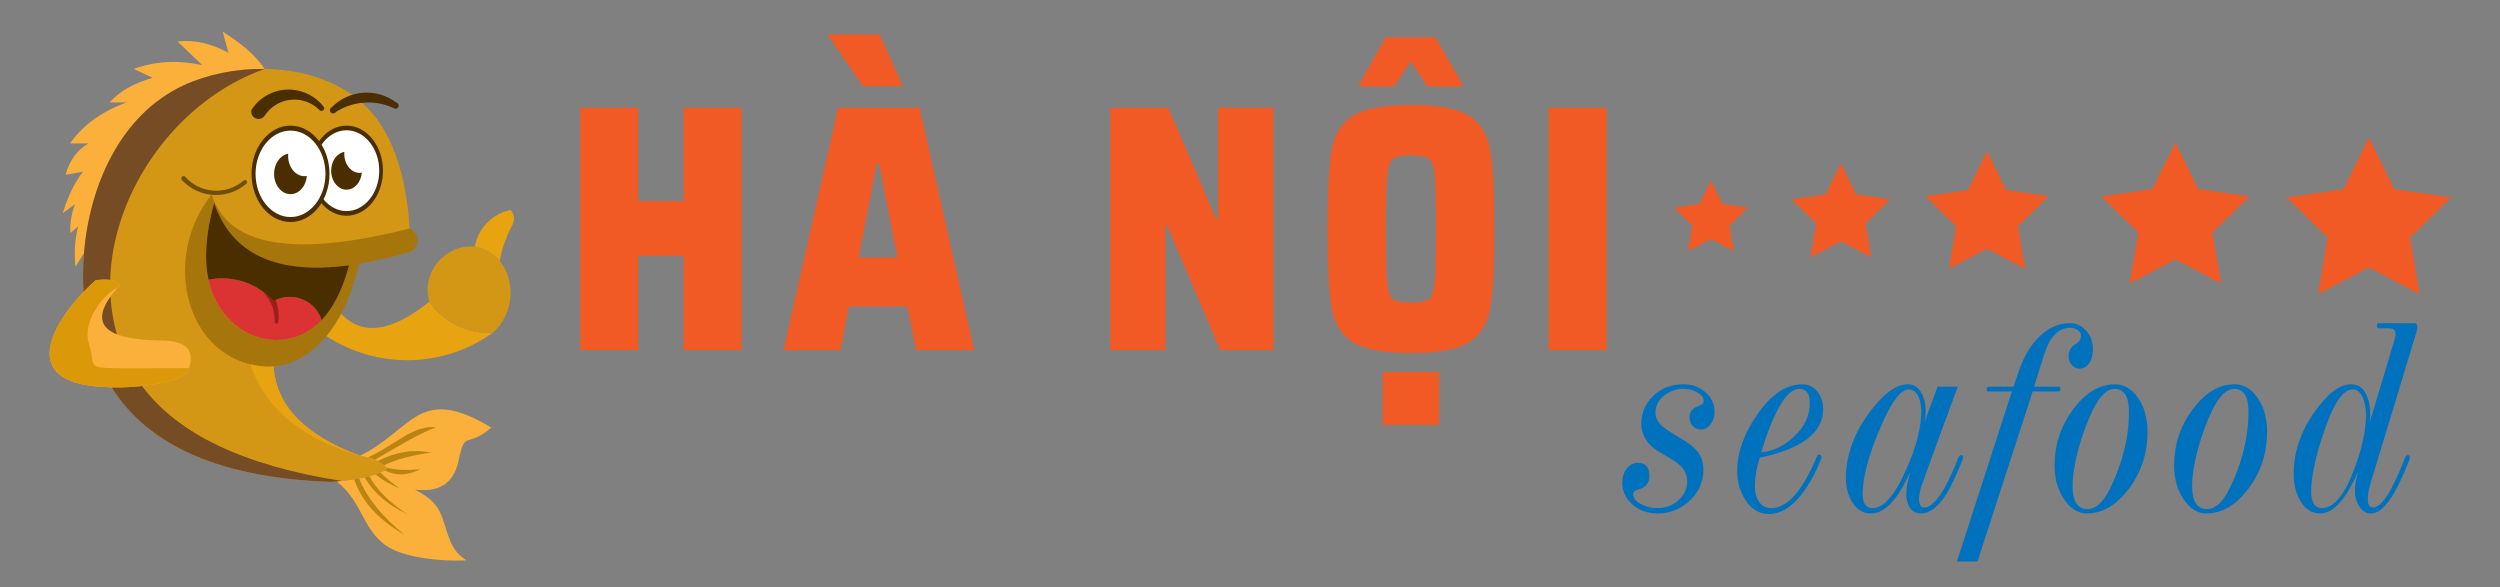 <?xml version="1.0" encoding="utf-8"?>
<!-- Generator: Adobe Illustrator 17.0.0, SVG Export Plug-In . SVG Version: 6.00 Build 0)  -->
<!DOCTYPE svg PUBLIC "-//W3C//DTD SVG 1.1//EN" "http://www.w3.org/Graphics/SVG/1.1/DTD/svg11.dtd">
<svg version="1.1" xmlns="http://www.w3.org/2000/svg" xmlns:xlink="http://www.w3.org/1999/xlink" x="0px" y="0px"
	 width="212.79px" height="50px" viewBox="0 0 212.79 50" enable-background="new 0 0 212.79 50" xml:space="preserve">
<rect x="0" y="0" width="212.79" height="50" fill="#808080" stroke="none"/>
<g id="Layer_5">
	<g>
		<path fill="#0071BC" d="M145.936,35.067c0,0.414-0.114,0.766-0.343,1.055s-0.501,0.434-0.817,0.434c-0.274,0-0.505-0.1-0.69-0.299
			c-0.187-0.199-0.28-0.436-0.28-0.709c0-0.492,0.264-0.828,0.791-1.008c0.274-0.078,0.412-0.215,0.412-0.41
			c0-0.273-0.173-0.514-0.518-0.721c-0.344-0.207-0.731-0.311-1.16-0.311c-0.668,0-1.239,0.197-1.714,0.592
			s-0.712,0.877-0.712,1.447c0,0.336,0.12,0.645,0.359,0.926c0.238,0.281,0.818,0.688,1.74,1.219c0.73,0.414,1.244,0.824,1.539,1.23
			c0.296,0.406,0.443,0.898,0.443,1.477c0,1.008-0.385,1.879-1.155,2.613c-0.77,0.734-1.686,1.102-2.747,1.102
			c-0.851,0-1.564-0.256-2.141-0.768c-0.577-0.512-0.865-1.135-0.865-1.869c0-0.461,0.13-0.855,0.391-1.184
			c0.26-0.328,0.569-0.492,0.928-0.492c0.661,0,0.991,0.367,0.991,1.102c0,0.609-0.295,0.992-0.886,1.148
			c-0.331,0.102-0.496,0.246-0.496,0.434c0,0.305,0.21,0.576,0.628,0.814s0.888,0.357,1.408,0.357c0.717,0,1.323-0.219,1.819-0.656
			c0.495-0.438,0.743-0.984,0.743-1.641c0-0.703-0.387-1.289-1.16-1.758l-1.233-0.738c-1.006-0.609-1.509-1.402-1.509-2.379
			c0-0.945,0.345-1.742,1.034-2.391c0.688-0.648,1.521-0.973,2.499-0.973c0.767,0,1.408,0.225,1.925,0.674
			S145.936,34.395,145.936,35.067z"/>
		<path fill="#0071BC" d="M155.181,34.833c0,1.984-1.8,3.359-5.399,4.125c-0.274,0.859-0.412,1.676-0.412,2.449
			c0,0.523,0.12,0.961,0.359,1.313c0.238,0.352,0.587,0.527,1.044,0.527c1.167,0,2.292-1.094,3.375-3.281
			c0.112-0.258,0.284-0.633,0.517-1.125c0.042-0.102,0.109-0.152,0.2-0.152c0.112,0,0.169,0.066,0.169,0.199
			c0,0.047-0.007,0.094-0.021,0.141c-0.478,1.234-1.048,2.266-1.708,3.094c-0.865,1.086-1.779,1.629-2.742,1.629
			c-0.809,0-1.47-0.391-1.983-1.172c-0.478-0.719-0.717-1.543-0.717-2.473c0-1.586,0.563-3.184,1.688-4.793
			c1.182-1.734,2.468-2.602,3.86-2.602c0.521,0,0.945,0.205,1.276,0.615C155.016,33.737,155.181,34.239,155.181,34.833z
			 M154.043,34.282c0-0.789-0.303-1.184-0.907-1.184c-1.041,0-2.12,1.801-3.238,5.402c1.034-0.094,1.962-0.535,2.785-1.324
			C153.588,36.348,154.043,35.384,154.043,34.282z"/>
		<path fill="#0071BC" d="M167.095,38.958c0,0.031-0.015,0.086-0.042,0.164c-0.535,1.313-0.967,2.242-1.298,2.789
			c-0.731,1.195-1.48,1.793-2.246,1.793c-0.415,0-0.735-0.172-0.96-0.516c-0.226-0.344-0.32-0.801-0.285-1.371
			c0.028-0.469,0.148-1.031,0.359-1.688c-0.142,0.289-0.362,0.723-0.665,1.301c-0.851,1.516-1.765,2.273-2.742,2.273
			c-0.633,0-1.151-0.318-1.556-0.955s-0.585-1.436-0.543-2.396c0.119-2.211,1.055-4.285,2.806-6.223
			c0.864-0.945,1.688-1.418,2.468-1.418c0.485,0,0.865,0.232,1.139,0.697c0.274,0.465,0.397,1.072,0.369,1.822
			c-0.014,0.227-0.042,0.461-0.084,0.703l1.097-3.023c0.12,0,0.696,0,1.729,0c-0.717,1.922-1.74,4.715-3.068,8.379
			c-0.155,0.477-0.232,0.875-0.232,1.195c0,0.477,0.137,0.715,0.411,0.715c0.865,0,1.842-1.414,2.933-4.242
			c0.063-0.148,0.144-0.223,0.242-0.223C167.053,38.735,167.109,38.809,167.095,38.958z M163.53,35.313
			c0.028-0.641-0.054-1.162-0.247-1.564c-0.194-0.402-0.463-0.604-0.808-0.604c-0.633,0-1.346,0.871-2.141,2.613
			c-1.118,2.453-1.716,4.473-1.793,6.059c-0.042,0.953,0.239,1.43,0.844,1.43c0.809,0,1.61-0.773,2.404-2.32
			C162.866,38.794,163.446,36.923,163.53,35.313z"/>
		<path fill="#0071BC" d="M178.144,29.735c0,0.469-0.105,0.859-0.316,1.172s-0.488,0.469-0.833,0.469
			c-0.26,0-0.483-0.109-0.67-0.328s-0.272-0.469-0.258-0.75c0.014-0.469,0.231-0.816,0.653-1.043
			c0.268-0.156,0.401-0.387,0.401-0.691c0.021-0.172-0.067-0.326-0.264-0.463c-0.197-0.137-0.412-0.205-0.644-0.205
			c-1.006,0-1.755,0.781-2.247,2.344l-0.833,2.672h2.067c0.119,0,0.18,0.07,0.18,0.211c0,0.133-0.074,0.199-0.222,0.199h-2.142
			l-4.703,14.473h-1.751l4.683-14.473h-2.025c-0.084,0-0.126-0.066-0.126-0.199c0-0.141,0.091-0.211,0.274-0.211h2.014l0.475-1.395
			c0.429-1.234,1.025-2.211,1.788-2.93s1.612-1.078,2.547-1.078c0.549,0,1.011,0.217,1.387,0.65S178.144,29.118,178.144,29.735z"/>
		<path fill="#0071BC" d="M182.791,36.743c0,1.828-0.529,3.445-1.587,4.852c-1.059,1.406-2.252,2.109-3.581,2.109
			c-0.745,0-1.389-0.398-1.93-1.195c-0.542-0.797-0.813-1.758-0.813-2.883c0-1.789,0.529-3.389,1.587-4.799
			c1.059-1.41,2.241-2.115,3.55-2.115c0.78,0,1.438,0.389,1.972,1.166S182.791,35.61,182.791,36.743z M181.209,35.091
			c0-1.328-0.404-1.992-1.213-1.992c-0.661,0-1.287,0.609-1.877,1.828c-0.485,1.008-0.892,2.115-1.219,3.322s-0.49,2.252-0.49,3.135
			c0,1.297,0.426,1.945,1.276,1.945c0.71,0,1.354-0.594,1.93-1.781C180.677,39.352,181.209,37.2,181.209,35.091z"/>
		<path fill="#0071BC" d="M192.964,36.743c0,1.828-0.529,3.445-1.587,4.852c-1.059,1.406-2.252,2.109-3.581,2.109
			c-0.745,0-1.389-0.398-1.93-1.195c-0.542-0.797-0.813-1.758-0.813-2.883c0-1.789,0.529-3.389,1.587-4.799
			c1.059-1.41,2.241-2.115,3.55-2.115c0.78,0,1.438,0.389,1.972,1.166S192.964,35.61,192.964,36.743z M191.382,35.091
			c0-1.328-0.404-1.992-1.213-1.992c-0.661,0-1.287,0.609-1.877,1.828c-0.485,1.008-0.892,2.115-1.219,3.322s-0.49,2.252-0.49,3.135
			c0,1.297,0.426,1.945,1.276,1.945c0.71,0,1.354-0.594,1.93-1.781C190.851,39.352,191.382,37.2,191.382,35.091z"/>
		<path fill="#0071BC" d="M205.659,28.329l-3.934,12.961c-0.127,0.43-0.19,0.828-0.19,1.195c0,0.477,0.151,0.715,0.454,0.715
			c0.717,0,1.624-1.414,2.721-4.242c0.057-0.148,0.138-0.223,0.243-0.223c0.112,0,0.168,0.074,0.168,0.223
			c-0.014,0.063-0.027,0.117-0.042,0.164c-1.167,3.055-2.253,4.582-3.259,4.582c-0.422,0-0.763-0.207-1.023-0.621
			c-0.238-0.367-0.358-0.789-0.358-1.266c0-0.5,0.092-1.063,0.274-1.688c-1.033,2.383-2.113,3.574-3.238,3.574
			c-0.717,0-1.286-0.375-1.708-1.125c-0.358-0.641-0.538-1.383-0.538-2.227c0-2.211,0.837-4.285,2.51-6.223
			c0.816-0.945,1.614-1.418,2.395-1.418c0.563,0,0.98,0.281,1.255,0.844c0.239,0.445,0.358,1.012,0.358,1.699
			c0,0.242-0.014,0.469-0.042,0.68l2.099-6.984c0.07-0.227,0.105-0.402,0.105-0.527c0-0.32-0.2-0.48-0.601-0.48h-0.823
			c-0.112,0-0.168-0.074-0.168-0.223c0-0.141,0.056-0.211,0.168-0.211h3.006C205.764,27.509,205.821,27.782,205.659,28.329z
			 M201.387,35.313c0-0.516-0.081-0.973-0.242-1.371c-0.204-0.531-0.507-0.797-0.907-0.797c-0.822,0-1.642,1.227-2.457,3.68
			c-0.711,2.109-1.065,3.773-1.065,4.992c0,0.953,0.302,1.43,0.907,1.43c0.998,0,1.905-1.07,2.721-3.211
			C201.04,38.216,201.387,36.641,201.387,35.313z"/>
	</g>
</g>
<g id="Layer_1">
	<g>
		<path fill="#F15A24" d="M58.184,29.808v-8.04h-3.861v8.04h-4.941V9.168h4.941v7.95h3.861v-7.95h4.941v20.64H58.184z"/>
		<path fill="#F15A24" d="M77.975,29.808l-0.756-3.72h-4.968l-0.702,3.72h-4.86l4.644-20.64h6.939l4.644,20.64H77.975z
			 M73.439,7.338l-2.916-4.26v-0.15h4.347l1.917,4.26v0.15H73.439z M74.815,13.878h-0.189l-1.539,8.041h3.294L74.815,13.878z"/>
		<path fill="#F15A24" d="M103.868,29.808l-4.537-10.65h-0.135v10.65h-4.698V9.168h4.942l4.076,9.45h0.162v-9.45h4.725v20.64
			H103.868z"/>
		<path fill="#F15A24" d="M115.167,29.134c-0.981-0.61-1.589-1.585-1.822-2.925c-0.234-1.34-0.352-3.58-0.352-6.721
			c0-3.14,0.117-5.379,0.352-6.72c0.233-1.34,0.841-2.314,1.822-2.925c0.98-0.61,2.623-0.915,4.928-0.915
			c2.304,0,3.946,0.305,4.927,0.915c0.981,0.61,1.589,1.585,1.823,2.925c0.233,1.34,0.351,3.58,0.351,6.72
			c0,3.141-0.117,5.381-0.351,6.721c-0.234,1.34-0.842,2.314-1.823,2.925c-0.98,0.61-2.623,0.915-4.927,0.915
			C117.79,30.049,116.147,29.744,115.167,29.134z M115.72,7.368v-0.24l2.214-3.96h4.239l2.295,3.96v0.24h-2.971l-1.431-2.16
			l-1.404,2.16H115.72z M117.691,36.169v-4.5h4.806v4.5H117.691z M121.62,25.459c0.261-0.2,0.427-0.686,0.499-1.455
			s0.108-2.275,0.108-4.516c0-2.239-0.036-3.745-0.108-4.515c-0.072-0.77-0.238-1.255-0.499-1.455c-0.262-0.2-0.77-0.3-1.525-0.3
			c-0.757,0-1.265,0.1-1.525,0.3c-0.262,0.2-0.429,0.686-0.5,1.455c-0.072,0.77-0.108,2.275-0.108,4.515
			c0,2.24,0.036,3.746,0.108,4.516c0.071,0.77,0.238,1.255,0.5,1.455c0.261,0.2,0.769,0.3,1.525,0.3
			C120.85,25.759,121.358,25.659,121.62,25.459z"/>
		<path fill="#F15A24" d="M131.811,29.808V9.168h4.941v20.64H131.811z"/>
	</g>
</g>
<g id="Layer_2">
	<g>
		<path fill-rule="evenodd" clip-rule="evenodd" fill="#D49715" d="M32.98,39.915c-0.914,0.58-2.527,0.947-4.841,1.1
			C15.05,40.553,8.058,35.397,7.162,25.548c-0.619-6.812,1.862-15.231,8.485-18.288c5.173-2.387,13.23-1.947,16.675,3.216
			c1.462,2.191,2.31,5.182,2.544,8.972c-3.656,1.293-7.513,5.244-11.57,11.853c0.27,3.296,2.722,5.79,7.357,7.482
			C31.824,38.996,32.6,39.373,32.98,39.915z"/>
		<g>
			<path fill-rule="evenodd" clip-rule="evenodd" fill="#4A2E00" d="M29.496,18.364c1.709,0,3.103-1.723,3.103-3.836
				c0-2.113-1.394-3.836-3.103-3.836c-1.709,0-3.103,1.723-3.103,3.836C26.393,16.641,27.787,18.364,29.496,18.364z"/>
			<path fill-rule="evenodd" clip-rule="evenodd" fill="#FFFFFF" d="M29.496,17.967c1.532,0,2.782-1.545,2.782-3.439
				c0-1.894-1.25-3.439-2.782-3.439c-1.532,0-2.782,1.545-2.782,3.439C26.714,16.423,27.963,17.967,29.496,17.967z"/>
			<path fill-rule="evenodd" clip-rule="evenodd" fill="#4A2E00" d="M30.796,14.698c-0.069,0.813-0.625,1.447-1.301,1.447
				c-0.722,0-1.308-0.724-1.308-1.617c0-0.816,0.489-1.49,1.124-1.601c-0.005,0.056-0.007,0.112-0.007,0.17
				c0,0.893,0.585,1.617,1.308,1.617C30.675,14.714,30.736,14.709,30.796,14.698z"/>
		</g>
		<path fill-rule="evenodd" clip-rule="evenodd" fill="#FBB03B" d="M32.98,39.915c-0.844,0.536-2.286,0.889-4.324,1.061
			c2.315,1.793,2.2,4.437,4.662,5.733c1.426,0.751,4.068,1.048,5.846,0.999c0.572-0.016,0.632,0.065,0.237-0.231
			c-0.491-0.367-0.859-0.865-1.104-1.492c-0.8-2.042-0.559-3.078-2.99-4.31c2.09,0.257,3.333-0.568,3.728-2.477
			c0.56-2.699,0.645-0.967,2.78-2.805c-6.22-3.743-6.66,0.192-11.16,2.389C31.824,38.996,32.6,39.373,32.98,39.915z"/>
		<path fill-rule="evenodd" clip-rule="evenodd" fill="#FBB03B" d="M7.15,21.56c0.478-5.815,3.125-11.821,8.497-14.301
			c2.006-0.926,4.445-1.426,6.881-1.391c-0.737-1.106-1.926-2.158-3.567-3.155l0.487,1.784c-1.493-0.811-2.94-1.134-4.339-0.967
			l2.106,2.012c-2.061-0.448-4.005-0.34-5.832,0.324l1.603,0.753c-1.656,0.494-2.872,1.193-3.647,2.098h1.446
			c-2.103,0.757-3.711,1.921-4.827,3.49h1.572c-0.956,0.545-1.606,1.436-1.95,2.672l1.488-0.267
			c-0.703,0.888-1.277,2.067-1.724,3.537L6.4,17.363c-0.322,0.813-0.458,1.636-0.409,2.468l0.66-0.55
			c-0.284,1.114-0.357,2.257-0.22,3.427C6.683,22.269,6.923,21.887,7.15,21.56z"/>
		<path fill-rule="evenodd" clip-rule="evenodd" fill="#FBB03B" d="M10.203,24.28c-0.376-0.46-1.074-0.596-2.092-0.409
			c-3.188,2.867-6.816,8.295-0.089,9.004c1.873,0.197,3.693,0.106,5.459-0.235c1.051-0.203,2.398-0.405,2.67-1.485
			c0.475-1.882-1.064-2.162-2.506-2.179C8.522,28.913,7.375,27.348,10.203,24.28z"/>
		<path fill-rule="evenodd" clip-rule="evenodd" fill="#A6760D" d="M34.867,21.45c0.405-0.168,0.67-0.563,0.67-1.002
			c0-0.439-0.264-0.834-0.67-1.001c-9.856,2.498-15.474,1.531-16.855-2.902C19.624,22.613,25.243,24.248,34.867,21.45z"/>
		<path fill-rule="evenodd" clip-rule="evenodd" fill="#A6760D" d="M30.791,21.309c-0.576,0.262-0.864,0.393-0.864,0.393
			c-0.614,2.743-1.581,4.701-2.9,5.873c-2.828,2.514-6.909,1.365-8.615-1.901c-1.098-2.102-1.16-4.907-0.185-8.415
			c-0.143-0.476-0.215-0.714-0.215-0.714c-4.356,5.501-2.179,14.077,4.417,14.649c2.977,0.258,5.631-2.049,7.094-5.502
			C30.078,24.384,30.501,22.923,30.791,21.309z"/>
		<path fill-rule="evenodd" clip-rule="evenodd" fill="#DB3333" d="M23.27,25.632c-1.394-1.546-3.497-2.232-5.522-1.822
			c0.145,0.673,0.367,1.295,0.665,1.865c1.318,2.524,4.055,3.784,6.537,3.065c0.729-0.211,1.436-0.593,2.078-1.164
			c0.119-0.106,0.236-0.218,0.349-0.337c-0.124-0.38-0.326-0.73-0.593-1.027c-0.198-0.219-0.431-0.41-0.693-0.561
			C25.219,25.147,24.148,25.14,23.27,25.632z"/>
		<path fill-rule="evenodd" clip-rule="evenodd" fill="#9E1E1E" d="M22.356,24.81c0.739,0.798,1.077,1.677,1.013,2.638
			c0.126,0.147,0.23,0.147,0.314,0c0.088-0.552,0.021-1.193-0.199-1.924c-0.072,0.033-0.144,0.069-0.214,0.108
			C22.992,25.323,22.685,25.048,22.356,24.81z"/>
		<path fill-rule="evenodd" clip-rule="evenodd" fill="#4A2E00" d="M26.784,26.212c0.267,0.297,0.469,0.647,0.593,1.027
			c0.93-0.974,1.666-2.378,2.209-4.213c0.043-0.146,0.085-0.295,0.126-0.447c-6.175,0.823-10.003-0.95-11.484-5.319
			c-0.711,2.557-0.871,4.74-0.48,6.55c1.621-0.328,3.291,0.045,4.608,1c0.329,0.238,0.636,0.513,0.914,0.822
			c0.07-0.039,0.142-0.075,0.214-0.108c0.834-0.379,1.805-0.336,2.606,0.127C26.353,25.802,26.586,25.992,26.784,26.212z"/>
		<path fill-rule="evenodd" clip-rule="evenodd" fill="#E8A410" d="M36.541,25.679c-3.213,2.588-5.713,2.93-7.498,1.027
			c-0.371,0.701-0.794,1.34-1.26,1.902c4.313,2.828,9.943,2.731,14.166-0.288C39.809,28.442,37.76,27.441,36.541,25.679z"/>
		<path fill-rule="evenodd" clip-rule="evenodd" fill="#D49715" d="M41.948,28.32c0.961-0.864,1.509-2.096,1.509-3.388
			c0-3.147-3.011-5.153-5.619-3.159c-1.193,0.912-1.708,2.461-1.298,3.906C37.76,27.441,39.809,28.442,41.948,28.32z"/>
		<path fill-rule="evenodd" clip-rule="evenodd" fill="#E8A410" d="M43.457,17.87c-1.579,0.326-2.771,1.583-3.046,3.131
			c0.821,0.105,1.565,0.538,2.112,1.2c0.184-0.956,0.498-1.884,0.934-2.759C43.845,18.847,43.845,18.323,43.457,17.87z"/>
		<path fill-rule="evenodd" clip-rule="evenodd" fill="#BA8411" d="M37.126,36.387c-1.901-0.301-3.712,1.64-5.819,2.542
			c0.221,0.061,0.424,0.13,0.607,0.206C33.513,38.209,35.822,36.783,37.126,36.387z"/>
		<path fill-rule="evenodd" clip-rule="evenodd" fill="#BA8411" d="M36.679,38.533c-1.474-0.321-2.984-0.084-4.529,0.71
			c0.213,0.106,0.394,0.226,0.545,0.357C33.755,39.085,35.083,38.73,36.679,38.533z"/>
		<path fill-rule="evenodd" clip-rule="evenodd" fill="#BA8411" d="M33.992,41.551c-0.603-0.422-1.142-0.864-1.617-1.326
			c-0.125,0.053-0.259,0.103-0.4,0.151C32.564,40.874,33.236,41.266,33.992,41.551z"/>
		<path fill-rule="evenodd" clip-rule="evenodd" fill="#BA8411" d="M30.564,40.731c-0.136,0.025-0.275,0.049-0.419,0.071
			c0.649,1.886,2.081,3.459,4.295,4.719C32.55,44.012,31.258,42.415,30.564,40.731z"/>
		<path fill-rule="evenodd" clip-rule="evenodd" fill="#BA8411" d="M31.446,40.536c-0.131,0.035-0.267,0.068-0.408,0.099
			c0.761,1.305,1.958,2.341,3.59,3.109C33.092,42.72,32.031,41.65,31.446,40.536z"/>
		<path fill-rule="evenodd" clip-rule="evenodd" fill="#BA8411" d="M32.756,40.045c0.967,0.481,1.976,0.442,3.024-0.117
			c-1.139,0.133-2.105,0.087-2.897-0.139c0.035,0.041,0.068,0.083,0.098,0.126C32.91,39.959,32.835,40.003,32.756,40.045z"/>
		<path fill-rule="evenodd" clip-rule="evenodd" fill="#754C24" d="M12.093,32.855c-0.851,0.099-1.714,0.139-2.589,0.117
			c3.154,5.035,9.366,7.716,18.635,8.043c0.176-0.012,0.349-0.025,0.516-0.039c0.146-0.012,0.289-0.026,0.429-0.04
			C20.78,39.639,15.116,36.946,12.093,32.855z"/>
		<path fill-rule="evenodd" clip-rule="evenodd" fill="#754C24" d="M9.404,25.252c-1.103,1.553-0.921,2.621,0.546,3.203
			C9.649,27.405,9.471,26.333,9.404,25.252z"/>
		<path fill-rule="evenodd" clip-rule="evenodd" fill="#754C24" d="M8.111,23.871c0.5-0.092,0.923-0.106,1.269-0.042
			c0.208-7.646,5.765-15.364,13.149-17.961c-2.436-0.035-4.876,0.465-6.881,1.391C10.276,9.739,7.629,15.745,7.15,21.56
			c-0.092,1.111-0.104,2.215-0.041,3.286C7.44,24.498,7.778,24.171,8.111,23.871z"/>
		<path fill-rule="evenodd" clip-rule="evenodd" fill="#6E4E08" d="M15.749,15.032c-0.089-0.064-0.214-0.043-0.278,0.046
			c-0.064,0.089-0.043,0.214,0.046,0.278c1.448,1.541,3.855,1.664,5.451,0.277c0.077-0.06,0.09-0.17,0.031-0.247
			c-0.06-0.077-0.17-0.09-0.247-0.03C19.28,16.644,17.043,16.499,15.749,15.032z"/>
		<g>
			<path fill-rule="evenodd" clip-rule="evenodd" fill="#4A2E00" d="M24.728,18.899c1.828,0,3.319-1.843,3.319-4.103
				c0-2.26-1.491-4.103-3.319-4.103c-1.828,0-3.319,1.843-3.319,4.103C21.409,17.056,22.9,18.899,24.728,18.899z"/>
			<path fill-rule="evenodd" clip-rule="evenodd" fill="#FFFFFF" d="M24.728,18.474c1.639,0,2.976-1.652,2.976-3.678
				c0-2.026-1.337-3.679-2.976-3.679c-1.639,0-2.976,1.652-2.976,3.679C21.752,16.822,23.089,18.474,24.728,18.474z"/>
			<path fill-rule="evenodd" clip-rule="evenodd" fill="#4A2E00" d="M26.119,14.978c-0.073,0.87-0.668,1.548-1.391,1.548
				c-0.773,0-1.399-0.774-1.399-1.729c0-0.873,0.523-1.594,1.203-1.712c-0.005,0.06-0.008,0.12-0.008,0.182
				c0,0.955,0.626,1.729,1.399,1.729C25.989,14.995,26.055,14.989,26.119,14.978z"/>
		</g>
		<path fill-rule="evenodd" clip-rule="evenodd" fill="#4A2E00" d="M21.409,9.341c-0.082,0.295,0.065,0.606,0.344,0.732
			c0.279,0.126,0.609,0.029,0.775-0.229c0.495-0.761,1.307-1.258,2.209-1.352c0.903-0.095,1.8,0.223,2.442,0.865
			c0.072,0.08,0.188,0.104,0.285,0.059c0.097-0.045,0.154-0.149,0.139-0.256c-0.732-0.998-1.908-1.572-3.146-1.536
			C23.222,7.66,22.082,8.302,21.409,9.341z"/>
		<path fill-rule="evenodd" clip-rule="evenodd" fill="#4A2E00" d="M28.24,9.122c-0.11,0.051-0.176,0.167-0.163,0.288
			c0.014,0.121,0.103,0.22,0.222,0.245c0.119,0.025,0.241-0.029,0.302-0.133c1.479-0.939,3.334-1.057,4.92-0.315
			c0.09,0.06,0.206,0.06,0.296,0c0.09-0.059,0.135-0.167,0.115-0.272c-0.02-0.106-0.101-0.189-0.207-0.212
			C32.055,7.467,29.712,7.637,28.24,9.122z"/>
		<path fill-rule="evenodd" clip-rule="evenodd" fill="#E8A410" d="M21.313,31.013c1.36,4.039,4.908,6.752,10.642,8.14
			c-0.013-0.006-0.027-0.011-0.041-0.017c-0.184-0.076-0.386-0.145-0.607-0.206c-0.202-0.055-0.42-0.105-0.653-0.147
			c-4.635-1.692-7.087-4.187-7.357-7.482c0.022-0.036,0.044-0.072,0.067-0.108c-0.307,0.029-0.618,0.03-0.934,0.003
			C22.042,31.161,21.67,31.1,21.313,31.013z"/>
		<path fill-rule="evenodd" clip-rule="evenodd" fill="#DB9809" d="M7.507,27.882c0.273-1.415,1.43-2.89,2.534-3.422
			c0.053-0.059,0.107-0.119,0.162-0.18c-0.191-0.234-0.466-0.384-0.823-0.451c-0.345-0.064-0.768-0.05-1.269,0.042
			c-0.333,0.299-0.671,0.627-1.002,0.974c-2.831,2.975-5.112,7.395,0.912,8.03c0.498,0.053,0.992,0.085,1.482,0.097
			c0.875,0.022,1.738-0.018,2.589-0.117c0.466-0.054,0.928-0.126,1.387-0.215c0.99-0.191,2.242-0.382,2.612-1.305
			c-1.715-0.006-3.477,0.014-5.176,0.014c-1.173,0-1.884-0.011-2.322-0.079c-1.026-0.16-0.562-0.635-1.029-2.025
			C7.423,28.822,7.415,28.356,7.507,27.882z"/>
	</g>
</g>
<g id="Layer_4">
	<polygon fill="#F15A24" points="145.63,15.378 146.604,17.353 148.784,17.67 147.207,19.207 147.579,21.378 145.63,20.353 
		143.68,21.378 144.052,19.207 142.475,17.67 144.655,17.353 	"/>
	<polygon fill="#F15A24" points="156.687,13.911 157.986,16.544 160.893,16.967 158.79,19.016 159.286,21.911 156.687,20.544 
		154.087,21.911 154.584,19.016 152.481,16.967 155.387,16.544 	"/>
	<polygon fill="#F15A24" points="169.13,12.878 170.754,16.17 174.387,16.698 171.758,19.26 172.379,22.878 169.13,21.17 
		165.88,22.878 166.501,19.26 163.872,16.698 167.505,16.17 	"/>
	<polygon fill="#F15A24" points="185.161,12.134 187.11,16.085 191.47,16.718 188.315,19.793 189.06,24.134 185.161,22.085 
		181.262,24.134 182.007,19.793 178.852,16.718 183.211,16.085 	"/>
	<polygon fill="#F15A24" points="201.63,11.716 203.794,16.102 208.635,16.805 205.132,20.22 205.959,25.041 201.63,22.765 
		197.3,25.041 198.127,20.22 194.624,16.805 199.465,16.102 	"/>
</g>
</svg>
